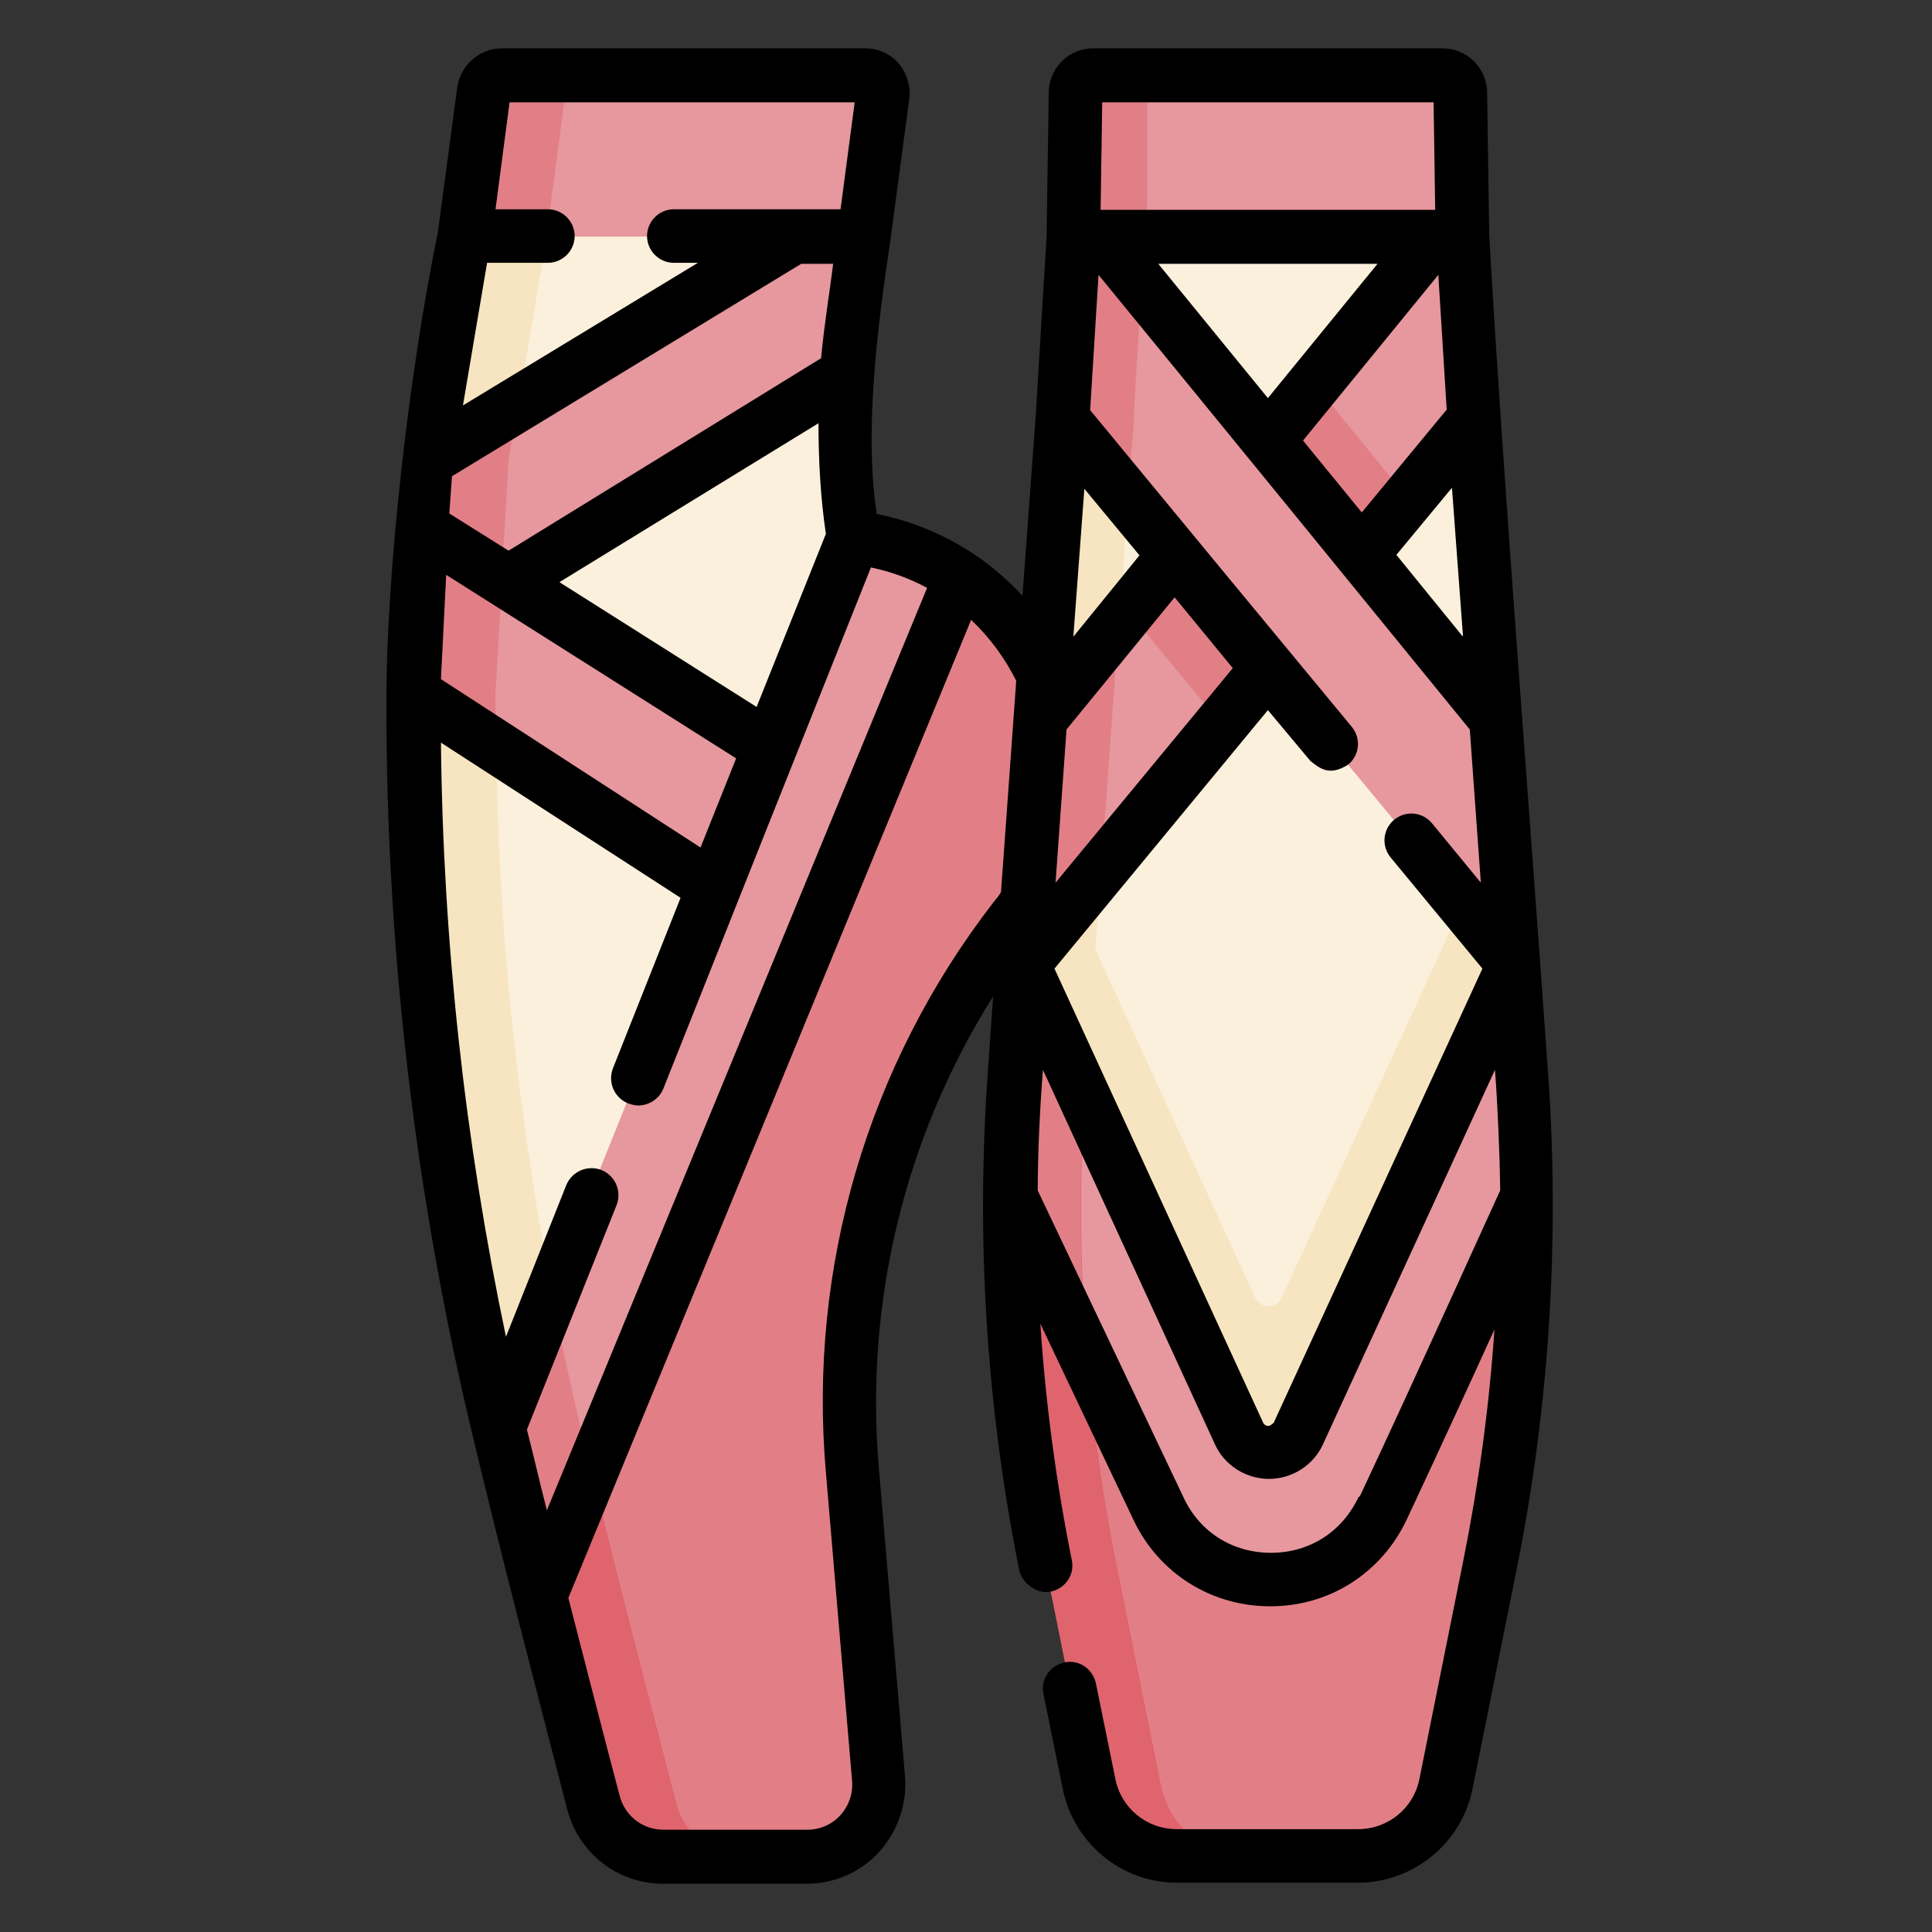 <svg width="34" height="34" viewBox="0 0 34 34" fill="none" xmlns="http://www.w3.org/2000/svg">
<rect x="0" y="0" width="34" height="34" fill="#333333" stroke="none"/>
<path d="M8.027 15.626C8.221 18.652 8.424 21.19 9.116 24.143C9.688 26.589 10.205 29.182 10.731 31.203C10.879 31.757 10.869 32.302 11.441 32.302L12.669 32.671H14.201C14.939 32.671 15.521 32.034 15.456 31.305L14.994 25.869C14.699 22.39 15.723 18.929 17.855 16.161C18.418 15.432 18.732 14.527 18.732 13.604C18.732 12.165 18.003 10.891 16.895 10.144C16.351 9.775 15.437 10.356 14.745 10.282L8.036 15.626H8.027Z" fill="#E27F86"/>
<path d="M13.121 32.679H11.672C11.1 32.679 10.592 32.292 10.454 31.738C10.149 30.575 9.817 29.293 9.476 27.945C9.236 27.004 9.199 25.324 9.199 25.324L10.168 24.872C10.168 24.872 10.195 24.992 10.214 25.057C10.777 27.438 11.395 29.763 11.903 31.738C12.05 32.292 12.549 32.679 13.121 32.679Z" fill="#DF646E"/>
<path d="M14.219 5.594C14.154 5.991 14.93 6.176 14.902 6.582C14.837 7.541 14.865 8.501 15.013 9.461C14.154 11.611 14.45 14.943 13.351 17.684C12.585 19.585 10.444 20.849 9.706 22.704C9.383 23.507 9.125 23.433 8.82 24.19C8.802 24.125 8.793 24.07 8.774 24.005C7.814 19.926 7.611 16.512 7.611 12.322V12.091L7.916 9.609L7.833 8.095L8.756 4.072L11.847 3.545L14.957 4.164L14.219 5.594Z" fill="#FBF0DC"/>
<path d="M15.198 4.163H8.166L8.72 1.81C8.738 1.653 8.877 1.533 9.034 1.533L10.03 1.33H15.217C15.41 1.33 15.558 1.496 15.53 1.681L15.198 4.163Z" fill="#E6989E"/>
<path d="M16.896 10.144L10.381 25.759L9.707 26.996C9.467 26.054 9.172 26.091 8.941 25.113C9.246 24.356 9.384 23.498 9.707 22.695C11.525 18.173 13.565 13.097 15.014 9.452C15.706 9.526 16.352 9.775 16.896 10.144Z" fill="#E6989E"/>
<path d="M9.375 27.585C9.402 27.705 9.43 27.825 9.467 27.936C9.439 27.816 9.411 27.705 9.375 27.585Z" fill="#DF646E"/>
<path d="M25.931 18.893C25.986 19.668 26.854 20.434 26.854 21.21C26.854 23.332 26.642 25.464 26.226 27.549L25.451 31.407C25.303 32.145 24.657 32.671 23.91 32.671H20.717C19.969 32.671 19.637 31.066 19.489 30.337L18.686 27.18C18.114 24.329 18.253 21.791 18.465 18.893H25.94H25.931Z" fill="#E27F86"/>
<path d="M26.853 21.208C26.013 22.971 24.98 25.167 24.334 26.542C23.549 28.213 21.177 28.222 20.384 26.561L17.772 20.95C17.772 20.267 18.344 20.027 18.399 19.344L18.003 16.963L21.796 24.53C21.888 24.733 22.091 24.863 22.312 24.863C22.534 24.863 22.737 24.733 22.829 24.53L26.622 16.963L26.761 18.892C26.816 19.667 26.844 20.433 26.844 21.208H26.853Z" fill="#E6989E"/>
<path d="M22.313 24.595C22.092 24.595 21.889 24.466 21.796 24.263L17.994 16.963L18.843 14.111L18.622 12.644L18.834 7.374L19.378 6.184L19.978 1.662L25.358 2.188L25.442 5.944L25.922 7.365L26.309 12.644L25.922 14.453L26.623 16.963L22.83 24.263C22.738 24.466 22.535 24.595 22.313 24.595Z" fill="#FBF0DC"/>
<path d="M26.632 16.974L22.839 25.233C22.747 25.436 22.544 25.566 22.322 25.566C22.101 25.566 21.898 25.436 21.806 25.233L18.013 16.974L18.696 15.442L22.092 22.843C22.184 23.037 22.461 23.037 22.553 22.843L26.448 14.362L26.226 15.885L26.632 16.974Z" fill="#F7E5C1"/>
<path d="M21.98 32.679H20.716C19.968 32.679 19.323 32.153 19.175 31.415L18.4 27.557C17.966 25.379 17.754 23.165 17.772 20.95C17.772 20.267 18.455 20.645 18.501 19.962L17.994 16.963L19.083 19.344C18.916 22.094 19.11 24.853 19.655 27.557L20.43 31.415C20.578 32.153 21.224 32.679 21.971 32.679H21.98Z" fill="#DF646E"/>
<path d="M19.138 23.894L17.763 20.95C17.763 19.778 17.902 18.153 17.985 16.963L19.074 19.344C18.981 20.858 19 22.38 19.129 23.894H19.138Z" fill="#E27F86"/>
<path d="M20.153 4.164L20.098 5.031L19.969 7.209V7.375L19.858 8.778L19.258 16.964L19.12 18.892C19.11 19.04 19.101 19.188 19.092 19.335L18.003 16.954L18.603 14.62L18.317 12.636L18.704 7.366L19.498 6.268L18.935 4.154H20.162L20.153 4.164Z" fill="#F7E5C1"/>
<path d="M25.7 4.164H18.926L19.23 1.912C19.23 1.736 19.369 1.598 19.544 1.598L20.338 1.321H25.386C25.561 1.321 25.7 1.46 25.7 1.635V4.154V4.164Z" fill="#E6989E"/>
<path d="M20.504 1.321C20.328 1.321 20.19 1.46 20.19 1.635V3.591L20.153 4.164H18.926V1.644C18.926 1.469 19.064 1.33 19.239 1.33H20.504V1.321Z" fill="#E27F86"/>
<path d="M9.697 22.695C9.521 23.138 9.632 24.209 9.466 24.633C9.328 24.993 8.894 24.707 8.755 25.048C8.737 24.984 8.728 24.928 8.709 24.864C7.749 20.785 7.27 16.613 7.27 12.424V12.193L8.165 10.273L7.5 8.086L8.165 4.164L8.986 3.841L9.623 4.164C9.466 5.078 9.106 7.21 8.958 8.096L8.728 12.202V12.433C8.728 14.842 8.885 17.25 9.208 19.631C9.346 20.656 9.512 21.68 9.706 22.704L9.697 22.695Z" fill="#F7E5C1"/>
<path d="M10.27 1.33C10.113 1.33 9.975 1.45 9.956 1.607L9.615 4.173H8.166L8.507 1.607C8.526 1.45 8.664 1.33 8.821 1.33H10.27Z" fill="#E27F86"/>
<path d="M10.381 25.759L9.467 27.937C9.227 26.977 8.987 26.017 8.756 25.048C9.07 24.264 9.384 23.479 9.698 22.695C9.891 23.719 10.122 24.743 10.371 25.759H10.381Z" fill="#E27F86"/>
<path d="M14.903 6.581L7.326 11.213L8.037 9.275L7.511 8.094L15.318 3.351C15.254 3.904 15.189 4.347 15.143 4.661C15.078 5.095 15.023 5.436 14.967 5.953C14.94 6.221 14.921 6.442 14.903 6.59V6.581Z" fill="#E6989E"/>
<path d="M12.548 15.625L7.27 12.201L7.713 11.204L7.408 9.275L13.527 13.152L13.693 14.61L12.548 15.625Z" fill="#E6989E"/>
<path d="M9.116 7.107C9.052 7.495 8.987 7.846 8.95 8.095L8.83 10.18V10.3L8.719 12.211V12.441C8.719 12.681 8.719 12.921 8.719 13.161L7.261 12.22L7.307 11.232L7.4 9.294L7.483 8.113L9.098 7.126L9.116 7.107Z" fill="#E27F86"/>
<path d="M25.93 7.374L24.777 8.768L22.848 10.023L21.501 12.736L18.003 16.963L18.741 13.954L18.317 12.644L19.858 10.752L21.824 9.275L23.134 6.746L25.709 3.59L25.939 7.365L25.93 7.374Z" fill="#E6989E"/>
<path d="M24.777 8.77L21.491 12.738L19.849 10.754L23.125 6.748L24.777 8.77Z" fill="#E27F86"/>
<path d="M26.631 16.974L18.695 7.376L19.488 6.278L18.925 3.601L26.318 12.655L26.631 16.974Z" fill="#E6989E"/>
<path d="M20.088 5.031L19.959 7.209V7.375L19.848 8.778L18.686 7.375L18.925 3.591L19.378 4.163L20.088 5.031Z" fill="#E27F86"/>
<path d="M19.692 10.956L19.378 15.303L17.994 16.973L18.307 12.654L19.692 10.956Z" fill="#E27F86"/>
<path d="M27.241 18.864C26.927 14.351 26.466 8.648 26.208 4.145L26.171 1.635C26.171 1.201 25.82 0.85 25.386 0.85H19.24C18.806 0.85 18.456 1.201 18.456 1.635L18.419 4.145L18.225 7.347L17.994 10.485C17.8 10.272 17.459 9.959 17.117 9.737C16.61 9.405 16.038 9.165 15.429 9.045C15.207 7.605 15.438 5.769 15.669 4.228L16.001 1.745C16.029 1.524 15.964 1.293 15.816 1.118C15.669 0.942 15.447 0.85 15.226 0.85H8.83C8.433 0.85 8.101 1.155 8.046 1.542L7.704 4.099C7.215 6.461 6.791 10.042 6.8 12.423C6.8 16.649 7.289 20.876 8.249 24.974C8.812 27.355 9.43 29.699 9.984 31.849C10.187 32.615 10.87 33.15 11.663 33.15H14.201C14.681 33.15 15.152 32.947 15.475 32.587C15.798 32.227 15.964 31.747 15.927 31.267L15.466 25.832C15.216 22.907 15.927 20 17.477 17.535L17.385 18.855C17.173 21.799 17.357 24.752 17.939 27.641C17.976 27.816 18.206 28.065 18.493 28.01C18.751 27.954 18.917 27.705 18.862 27.456C18.585 26.081 18.4 24.688 18.308 23.294L19.951 26.755C20.394 27.687 21.317 28.268 22.35 28.268H22.359C23.402 28.268 24.316 27.678 24.759 26.736C25.294 25.592 25.848 24.392 26.3 23.395C26.208 24.752 26.023 26.109 25.755 27.447L24.98 31.304C24.879 31.821 24.427 32.19 23.901 32.19H20.707C20.181 32.19 19.729 31.821 19.628 31.304L19.286 29.625C19.231 29.366 18.982 29.2 18.733 29.256C18.474 29.311 18.308 29.56 18.363 29.809L18.705 31.489C18.899 32.44 19.738 33.132 20.707 33.132H23.901C24.869 33.132 25.718 32.44 25.912 31.489L26.688 27.631C27.269 24.743 27.453 21.79 27.241 18.846V18.864ZM25.737 11.195L24.574 9.765L25.552 8.584L25.746 11.195H25.737ZM25.451 7.218L23.965 9.018L22.931 7.753L25.312 4.837L25.46 7.218H25.451ZM22.313 7.006L20.384 4.643H24.242L22.313 7.006ZM20.052 9.774L18.889 11.205L19.083 8.602L20.061 9.783L20.052 9.774ZM21.695 11.758L18.576 15.533L18.769 12.838L20.671 10.512L21.695 11.758ZM22.313 12.497L23.061 13.392C23.227 13.521 23.393 13.668 23.725 13.456C23.928 13.29 23.956 12.995 23.79 12.792C22.673 11.444 20.264 8.528 19.185 7.218L19.332 4.837C21.261 7.19 23.956 10.494 25.866 12.838L26.06 15.533L25.202 14.49C25.036 14.287 24.74 14.259 24.537 14.425C24.334 14.591 24.307 14.887 24.473 15.09L26.088 17.046L22.415 25.038C22.415 25.038 22.359 25.094 22.322 25.094C22.285 25.094 22.249 25.075 22.23 25.038L18.557 17.046L22.313 12.497ZM19.397 1.801H25.229L25.257 3.693H19.369L19.397 1.801ZM12.328 14.915L7.76 11.952L7.852 10.116L12.955 13.346L12.328 14.915ZM14.663 4.634C14.598 5.169 14.506 5.695 14.45 6.304L8.95 9.691L7.907 9.036L7.954 8.381L14.1 4.643H14.653L14.663 4.634ZM13.315 12.441L9.845 10.245L14.404 7.448C14.404 8.113 14.441 8.768 14.534 9.396L13.315 12.441ZM8.969 1.801H15.041L14.792 3.683C14.22 3.683 12.439 3.683 11.857 3.683C11.599 3.683 11.387 3.896 11.387 4.154C11.387 4.412 11.599 4.625 11.857 4.625H12.282L8.147 7.135L8.572 4.625H9.642C9.901 4.625 10.113 4.412 10.113 4.154C10.113 3.896 9.901 3.683 9.642 3.683H8.72L8.969 1.791V1.801ZM7.76 13.069L11.977 15.8L10.787 18.8C10.694 19.04 10.805 19.317 11.054 19.418C11.11 19.437 11.174 19.455 11.23 19.455C11.414 19.455 11.599 19.344 11.673 19.16C12.752 16.447 14.247 12.69 15.327 9.986C15.678 10.06 16.01 10.18 16.315 10.346L9.624 26.579C9.504 26.109 9.393 25.629 9.273 25.158L10.851 21.208C10.944 20.968 10.833 20.692 10.584 20.59C10.344 20.498 10.067 20.608 9.965 20.858L8.904 23.525C8.184 20.101 7.797 16.594 7.76 13.078V13.069ZM14.534 25.906L14.995 31.341C15.013 31.563 14.94 31.775 14.792 31.941C14.644 32.107 14.432 32.2 14.21 32.2H11.673C11.313 32.2 10.999 31.96 10.907 31.609L10.722 30.908C10.491 30.022 10.251 29.09 10.002 28.121L17.09 10.909C17.413 11.214 17.68 11.574 17.884 11.98L17.616 15.699C17.579 15.764 17.533 15.819 17.487 15.874C15.272 18.735 14.22 22.306 14.534 25.906ZM23.91 26.34C23.624 26.958 23.042 27.327 22.369 27.327C21.695 27.327 21.113 26.967 20.827 26.349L18.262 20.95C18.262 20.332 18.299 19.51 18.354 18.827L21.381 25.417C21.547 25.786 21.926 26.026 22.332 26.026C22.738 26.026 23.116 25.786 23.282 25.417L26.309 18.827C26.355 19.436 26.392 20.258 26.401 20.95C26.162 21.467 25.008 24.032 23.928 26.34H23.91Z" fill="black"/>
</svg>
